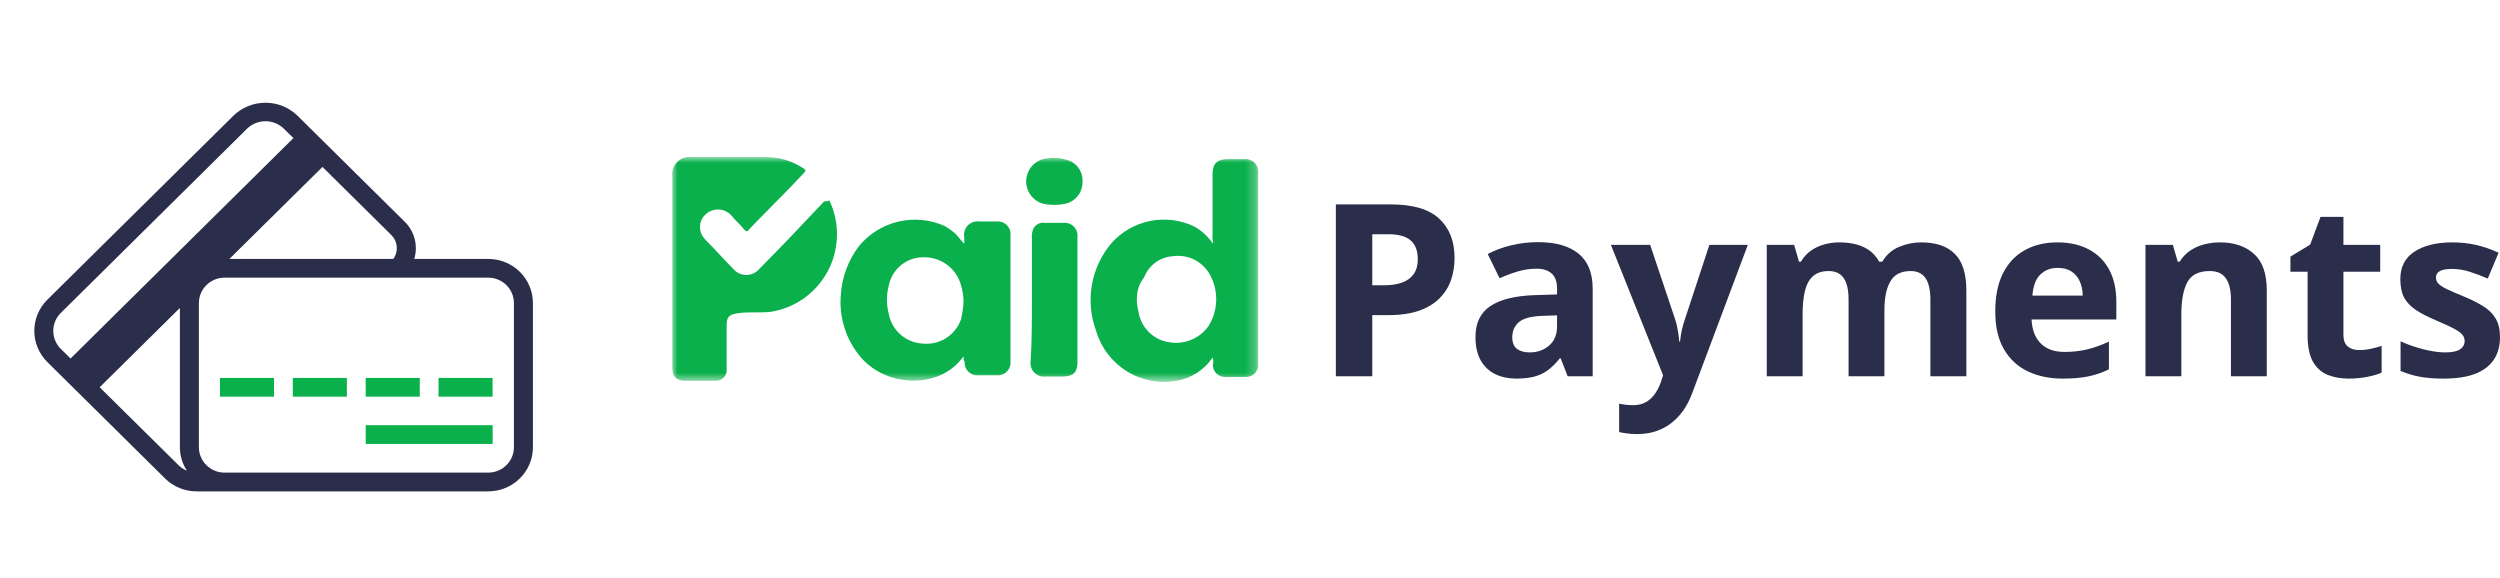 <svg xmlns="http://www.w3.org/2000/svg" width="238" height="55" viewBox="0 0 238 55" fill="none"><g clip-path="url(#clip0_13_10636)"><path d="M132.398 19.459C134.509 19.459 136.05 19.915 137.02 20.825C137.99 21.727 138.474 22.973 138.474 24.562C138.474 25.278 138.366 25.965 138.15 26.621C137.934 27.27 137.579 27.848 137.087 28.356C136.602 28.863 135.953 29.266 135.14 29.564C134.327 29.855 133.323 30.001 132.13 30.001H130.641V35.82H127.172V19.459H132.398ZM132.219 22.302H130.641V27.158H131.783C132.432 27.158 132.995 27.073 133.472 26.901C133.95 26.729 134.319 26.461 134.58 26.095C134.841 25.73 134.972 25.26 134.972 24.685C134.972 23.88 134.748 23.283 134.301 22.895C133.853 22.5 133.159 22.302 132.219 22.302Z" fill="#2B2E4A"></path><path d="M146.419 23.052C148.098 23.052 149.385 23.417 150.28 24.148C151.175 24.879 151.623 25.991 151.623 27.483V35.82H149.239L148.579 34.119H148.49C148.132 34.566 147.766 34.932 147.393 35.215C147.02 35.499 146.591 35.708 146.106 35.842C145.621 35.976 145.032 36.043 144.338 36.043C143.6 36.043 142.936 35.902 142.346 35.618C141.764 35.335 141.306 34.902 140.97 34.32C140.634 33.731 140.466 32.985 140.466 32.082C140.466 30.754 140.933 29.777 141.865 29.15C142.798 28.516 144.196 28.166 146.061 28.098L148.232 28.031V27.483C148.232 26.826 148.061 26.345 147.718 26.039C147.374 25.733 146.897 25.581 146.285 25.581C145.681 25.581 145.088 25.666 144.506 25.838C143.924 26.009 143.342 26.226 142.76 26.487L141.63 24.182C142.294 23.831 143.036 23.555 143.857 23.354C144.685 23.152 145.539 23.052 146.419 23.052ZM148.232 30.023L146.912 30.068C145.808 30.098 145.039 30.295 144.607 30.661C144.181 31.026 143.969 31.508 143.969 32.105C143.969 32.627 144.122 33 144.428 33.224C144.734 33.44 145.133 33.548 145.625 33.548C146.356 33.548 146.972 33.332 147.471 32.899C147.979 32.466 148.232 31.851 148.232 31.053V30.023Z" fill="#2B2E4A"></path><path d="M153.357 23.309H157.095L159.456 30.348C159.531 30.571 159.594 30.799 159.646 31.03C159.699 31.262 159.743 31.5 159.781 31.746C159.818 31.992 159.848 32.25 159.87 32.519H159.937C159.982 32.116 160.042 31.739 160.116 31.388C160.198 31.038 160.299 30.691 160.418 30.348L162.735 23.309H166.394L161.101 37.42C160.78 38.285 160.362 39.005 159.848 39.58C159.333 40.161 158.74 40.598 158.068 40.889C157.405 41.18 156.673 41.325 155.875 41.325C155.487 41.325 155.152 41.303 154.868 41.258C154.585 41.221 154.342 41.18 154.141 41.135V38.427C154.297 38.464 154.495 38.498 154.734 38.528C154.973 38.557 155.222 38.572 155.484 38.572C155.961 38.572 156.371 38.472 156.714 38.27C157.058 38.069 157.345 37.797 157.576 37.453C157.807 37.118 157.99 36.748 158.124 36.346L158.326 35.73L153.357 23.309Z" fill="#2B2E4A"></path><path d="M182.888 23.074C184.306 23.074 185.376 23.439 186.1 24.171C186.831 24.894 187.197 26.058 187.197 27.662V35.82H183.772V28.512C183.772 27.617 183.619 26.942 183.314 26.487C183.008 26.032 182.534 25.804 181.892 25.804C180.99 25.804 180.348 26.129 179.968 26.778C179.587 27.419 179.397 28.341 179.397 29.542V35.82H175.984V28.512C175.984 27.916 175.917 27.416 175.783 27.013C175.648 26.61 175.443 26.308 175.167 26.107C174.891 25.905 174.537 25.804 174.104 25.804C173.47 25.804 172.97 25.965 172.605 26.285C172.246 26.599 171.989 27.065 171.832 27.684C171.683 28.296 171.609 29.046 171.609 29.934V35.82H168.196V23.309H170.803L171.262 24.909H171.452C171.706 24.477 172.023 24.126 172.403 23.857C172.791 23.589 173.216 23.391 173.679 23.264C174.141 23.137 174.611 23.074 175.089 23.074C176.006 23.074 176.782 23.223 177.416 23.522C178.058 23.82 178.55 24.282 178.893 24.909H179.196C179.569 24.268 180.095 23.801 180.773 23.51C181.46 23.219 182.165 23.074 182.888 23.074Z" fill="#2B2E4A"></path><path d="M195.869 23.074C197.025 23.074 198.021 23.298 198.857 23.745C199.692 24.186 200.338 24.827 200.793 25.67C201.248 26.513 201.475 27.543 201.475 28.759V30.415H193.407C193.444 31.377 193.732 32.134 194.269 32.686C194.813 33.231 195.567 33.503 196.529 33.503C197.327 33.503 198.059 33.421 198.722 33.257C199.386 33.093 200.069 32.847 200.77 32.519V35.159C200.151 35.465 199.502 35.689 198.823 35.831C198.152 35.972 197.335 36.043 196.373 36.043C195.119 36.043 194.008 35.812 193.038 35.35C192.075 34.887 191.318 34.182 190.766 33.235C190.222 32.287 189.949 31.094 189.949 29.654C189.949 28.192 190.196 26.976 190.688 26.006C191.188 25.029 191.882 24.297 192.769 23.812C193.657 23.32 194.69 23.074 195.869 23.074ZM195.891 25.502C195.227 25.502 194.675 25.715 194.235 26.14C193.803 26.565 193.553 27.233 193.485 28.143H198.275C198.267 27.636 198.174 27.184 197.995 26.789C197.824 26.394 197.562 26.08 197.212 25.849C196.869 25.618 196.428 25.502 195.891 25.502Z" fill="#2B2E4A"></path><path d="M211.356 23.074C212.692 23.074 213.766 23.439 214.579 24.171C215.392 24.894 215.799 26.058 215.799 27.662V35.82H212.386V28.512C212.386 27.617 212.222 26.942 211.893 26.487C211.573 26.032 211.065 25.804 210.371 25.804C209.327 25.804 208.615 26.159 208.234 26.867C207.854 27.576 207.663 28.598 207.663 29.934V35.82H204.25V23.309H206.858L207.317 24.909H207.507C207.775 24.477 208.107 24.126 208.503 23.857C208.906 23.589 209.349 23.391 209.834 23.264C210.327 23.137 210.834 23.074 211.356 23.074Z" fill="#2B2E4A"></path><path d="M224.583 33.324C224.956 33.324 225.318 33.287 225.668 33.212C226.027 33.138 226.381 33.044 226.732 32.932V35.473C226.366 35.637 225.911 35.771 225.366 35.876C224.829 35.987 224.24 36.043 223.598 36.043C222.852 36.043 222.181 35.924 221.584 35.685C220.995 35.439 220.528 35.018 220.185 34.421C219.85 33.817 219.682 32.977 219.682 31.903V25.872H218.048V24.428L219.928 23.287L220.913 20.646H223.095V23.309H226.597V25.872H223.095V31.903C223.095 32.38 223.229 32.739 223.498 32.977C223.774 33.209 224.135 33.324 224.583 33.324Z" fill="#2B2E4A"></path><path d="M238 32.105C238 32.955 237.799 33.675 237.396 34.264C237 34.846 236.407 35.29 235.617 35.596C234.826 35.894 233.841 36.043 232.662 36.043C231.789 36.043 231.04 35.987 230.413 35.876C229.794 35.764 229.167 35.577 228.533 35.316V32.496C229.212 32.802 229.939 33.056 230.715 33.257C231.499 33.451 232.185 33.548 232.774 33.548C233.438 33.548 233.912 33.451 234.195 33.257C234.486 33.056 234.632 32.794 234.632 32.474C234.632 32.265 234.572 32.078 234.453 31.914C234.341 31.743 234.095 31.552 233.714 31.343C233.334 31.127 232.737 30.847 231.924 30.504C231.14 30.176 230.495 29.844 229.988 29.508C229.488 29.173 229.115 28.777 228.869 28.322C228.63 27.86 228.511 27.274 228.511 26.565C228.511 25.409 228.958 24.54 229.854 23.958C230.756 23.369 231.961 23.074 233.468 23.074C234.244 23.074 234.982 23.152 235.684 23.309C236.392 23.466 237.12 23.715 237.866 24.059L236.836 26.52C236.217 26.252 235.631 26.032 235.079 25.86C234.535 25.689 233.979 25.603 233.412 25.603C232.912 25.603 232.535 25.67 232.282 25.804C232.028 25.939 231.901 26.144 231.901 26.42C231.901 26.621 231.965 26.8 232.092 26.957C232.226 27.114 232.48 27.289 232.853 27.483C233.233 27.669 233.789 27.912 234.52 28.21C235.229 28.501 235.844 28.807 236.366 29.128C236.888 29.441 237.291 29.833 237.575 30.303C237.858 30.765 238 31.366 238 32.105Z" fill="#2B2E4A"></path><mask id="mask0_13_10636" style="mask-type:luminance" maskUnits="userSpaceOnUse" x="64" y="14" width="56" height="23"><path d="M119.743 14.94H64V36.33H119.743V14.94Z" fill="white"></path></mask><g mask="url(#mask0_13_10636)"><path d="M78.949 19.065C79.45 20.113 79.701 21.264 79.68 22.427C79.66 23.589 79.369 24.731 78.832 25.761C78.294 26.791 77.524 27.681 76.584 28.361C75.643 29.042 74.557 29.493 73.412 29.679C72.403 29.8 71.394 29.679 70.385 29.8C69.376 29.921 69.175 30.164 69.175 31.013V35.117C69.192 35.252 69.181 35.389 69.143 35.52C69.106 35.651 69.042 35.773 68.957 35.879C68.871 35.985 68.765 36.072 68.644 36.136C68.524 36.199 68.392 36.238 68.257 36.249H65.231C64.373 36.249 64 35.845 64 34.996V16.8C63.968 16.552 63.992 16.3 64.072 16.063C64.151 15.826 64.283 15.611 64.458 15.432C64.633 15.254 64.846 15.118 65.082 15.034C65.317 14.951 65.568 14.922 65.816 14.95H72.877C74.162 14.94 75.42 15.317 76.488 16.032C76.73 16.153 76.73 16.275 76.488 16.517C74.803 18.327 72.998 20.076 71.313 21.834C71.192 22.077 71.071 22.077 70.829 21.834C70.466 21.349 69.982 20.985 69.619 20.5C69.312 20.168 68.889 19.969 68.438 19.946C67.987 19.924 67.546 20.079 67.208 20.379C67.045 20.517 66.912 20.687 66.815 20.877C66.718 21.068 66.659 21.275 66.643 21.488C66.626 21.701 66.651 21.916 66.717 22.119C66.783 22.323 66.888 22.511 67.026 22.673L67.137 22.805C68.146 23.816 68.953 24.746 69.911 25.706C70.214 26.009 70.624 26.178 71.051 26.178C71.478 26.178 71.888 26.009 72.191 25.706L72.322 25.564C74.34 23.543 76.418 21.339 78.465 19.166C78.728 19.176 78.828 19.176 78.949 19.065Z" fill="#0AB04C"></path><path d="M115.445 34.033C115.053 34.615 114.547 35.112 113.957 35.492C113.368 35.873 112.707 36.13 112.016 36.246C110.378 36.543 108.688 36.222 107.273 35.344C105.857 34.467 104.816 33.096 104.349 31.495C103.831 30.101 103.692 28.594 103.947 27.128C104.203 25.663 104.843 24.291 105.802 23.156C106.774 22.061 108.078 21.314 109.513 21.032C110.948 20.749 112.437 20.944 113.751 21.589C114.421 21.979 114.997 22.515 115.435 23.156C115.556 23.035 115.435 22.913 115.435 22.792V16.595C115.435 15.514 115.919 15.15 116.888 15.15H118.451C118.63 15.131 118.81 15.152 118.98 15.212C119.149 15.272 119.303 15.368 119.431 15.495C119.558 15.622 119.656 15.775 119.717 15.945C119.778 16.114 119.8 16.295 119.783 16.474V34.872C119.748 35.141 119.62 35.39 119.421 35.575C119.222 35.759 118.964 35.868 118.693 35.882H116.676C116.514 35.893 116.352 35.869 116.201 35.811C116.049 35.754 115.911 35.665 115.797 35.55C115.682 35.435 115.594 35.297 115.536 35.146C115.479 34.994 115.455 34.831 115.465 34.669C115.523 34.46 115.516 34.238 115.445 34.033ZM108.223 28.352C108.221 28.798 108.275 29.243 108.384 29.676C108.496 30.405 108.837 31.08 109.357 31.602C109.878 32.123 110.551 32.465 111.279 32.577C111.995 32.706 112.732 32.628 113.405 32.35C114.077 32.072 114.655 31.607 115.072 31.01C115.538 30.25 115.784 29.375 115.784 28.483C115.784 27.591 115.538 26.716 115.072 25.956C114.716 25.399 114.209 24.956 113.611 24.678C113.012 24.401 112.346 24.3 111.693 24.389C111.084 24.42 110.498 24.627 110.006 24.986C109.513 25.345 109.135 25.84 108.919 26.411C108.475 26.959 108.236 27.645 108.243 28.352H108.223Z" fill="#0AB04C"></path><path d="M91.73 33.913C89.561 37.047 84.498 36.946 81.966 34.035C80.573 32.41 79.88 30.298 80.039 28.162C80.131 26.456 80.728 24.816 81.754 23.451C82.719 22.273 84.043 21.446 85.523 21.097C87.004 20.748 88.557 20.897 89.945 21.52C90.303 21.731 90.641 21.975 90.954 22.248C91.196 22.491 91.438 22.844 91.801 23.208V22.612C91.759 22.409 91.767 22.199 91.825 22C91.882 21.8 91.986 21.618 92.129 21.468C92.272 21.318 92.448 21.205 92.644 21.138C92.84 21.072 93.049 21.053 93.254 21.085H94.868C95.047 21.066 95.229 21.088 95.399 21.148C95.569 21.208 95.724 21.306 95.851 21.434C95.979 21.562 96.076 21.717 96.137 21.887C96.197 22.058 96.218 22.24 96.199 22.42V34.388C96.216 34.547 96.201 34.707 96.156 34.86C96.111 35.013 96.036 35.156 95.936 35.28C95.835 35.404 95.712 35.507 95.572 35.583C95.432 35.659 95.278 35.706 95.12 35.723H93.173C92.993 35.744 92.811 35.724 92.639 35.664C92.468 35.605 92.313 35.507 92.185 35.379C92.057 35.25 91.959 35.094 91.9 34.923C91.84 34.751 91.82 34.569 91.841 34.388C91.73 34.388 91.73 34.156 91.73 33.913ZM91.73 28.596C91.71 28.106 91.628 27.621 91.488 27.151C91.278 26.384 90.82 25.707 90.188 25.227C89.555 24.746 88.782 24.488 87.988 24.492C87.204 24.468 86.437 24.722 85.821 25.208C85.205 25.694 84.779 26.382 84.619 27.151C84.376 28.058 84.376 29.013 84.619 29.92C84.765 30.663 85.149 31.337 85.714 31.839C86.279 32.341 86.993 32.644 87.746 32.7C88.537 32.804 89.341 32.633 90.022 32.216C90.703 31.798 91.22 31.159 91.488 30.406C91.628 29.812 91.709 29.206 91.73 28.596Z" fill="#0AB04C"></path><path d="M98.236 28.596V22.662C98.208 22.377 98.25 22.089 98.357 21.823C98.444 21.616 98.597 21.445 98.793 21.335C98.988 21.225 99.215 21.183 99.436 21.217H101.252C101.431 21.199 101.611 21.222 101.78 21.283C101.949 21.344 102.102 21.442 102.229 21.57C102.355 21.697 102.452 21.852 102.511 22.021C102.571 22.191 102.592 22.372 102.573 22.551V34.51C102.573 35.52 102.089 35.844 101.131 35.844H99.557C99.361 35.871 99.16 35.852 98.972 35.788C98.784 35.724 98.614 35.618 98.474 35.477C98.334 35.336 98.228 35.164 98.166 34.975C98.104 34.786 98.086 34.585 98.115 34.388C98.236 32.579 98.236 30.527 98.236 28.596Z" fill="#0AB04C"></path><path d="M103.057 17.243C103.082 17.755 102.919 18.258 102.6 18.658C102.28 19.059 101.826 19.328 101.322 19.416C100.686 19.538 100.032 19.538 99.395 19.416C98.88 19.297 98.425 18.995 98.114 18.567C97.803 18.139 97.656 17.613 97.7 17.085C97.744 16.557 97.976 16.063 98.354 15.693C98.732 15.323 99.231 15.101 99.759 15.069C100.322 14.984 100.898 15.025 101.443 15.191C101.911 15.286 102.33 15.545 102.625 15.921C102.921 16.296 103.074 16.765 103.057 17.243Z" fill="#0AB04C"></path></g><path d="M46.485 24.649H39.439C39.624 24.036 39.638 23.386 39.481 22.766C39.324 22.146 39.001 21.579 38.545 21.125L28.277 10.971C27.468 10.206 26.391 9.78 25.272 9.78C24.153 9.78 23.076 10.206 22.267 10.971L4.51 28.528C3.713 29.316 3.265 30.385 3.265 31.5C3.265 32.615 3.713 33.684 4.51 34.472L15.713 45.549C16.107 45.941 16.577 46.251 17.094 46.462C17.611 46.673 18.166 46.781 18.725 46.778H46.485C47.612 46.777 48.692 46.334 49.489 45.546C50.285 44.758 50.734 43.69 50.735 42.576V28.85C50.734 27.736 50.285 26.668 49.489 25.881C48.692 25.093 47.612 24.65 46.485 24.649ZM37.447 24.649H21.84L30.699 15.891L37.268 22.388C37.562 22.684 37.741 23.073 37.773 23.487C37.805 23.9 37.689 24.312 37.444 24.649H37.447ZM5.074 31.5C5.073 31.182 5.136 30.868 5.259 30.574C5.381 30.281 5.562 30.015 5.789 29.79L23.544 12.227C24.009 11.787 24.628 11.541 25.272 11.541C25.916 11.541 26.535 11.787 27 12.227L27.932 13.147L6.718 34.13L5.786 33.209C5.559 32.985 5.38 32.718 5.258 32.425C5.135 32.132 5.073 31.817 5.074 31.5ZM9.488 36.867L17.125 29.316V42.576C17.128 43.37 17.36 44.146 17.795 44.814C17.495 44.692 17.223 44.513 16.995 44.286L9.488 36.867ZM48.926 42.576C48.925 43.217 48.668 43.83 48.21 44.283C47.753 44.736 47.133 44.992 46.485 44.994H21.38C20.731 44.993 20.11 44.738 19.652 44.285C19.193 43.832 18.935 43.217 18.934 42.576V28.85C18.935 28.209 19.193 27.595 19.652 27.142C20.11 26.689 20.731 26.433 21.38 26.433H46.485C47.133 26.435 47.753 26.69 48.21 27.143C48.668 27.597 48.925 28.21 48.926 28.85V42.576Z" fill="#2B2E4A"></path><path d="M26.085 35.979H20.938V37.763H26.085V35.979Z" fill="#0AB04C"></path><path d="M33.022 35.979H27.876V37.763H33.022V35.979Z" fill="#0AB04C"></path><path d="M39.962 35.979H34.816V37.763H39.962V35.979Z" fill="#0AB04C"></path><path d="M46.894 35.979H41.747V37.763H46.894V35.979Z" fill="#0AB04C"></path><path d="M46.9 40.479H34.816V42.263H46.9V40.479Z" fill="#0AB04C"></path></g><defs><clipPath id="clip0_13_10636"><rect width="238" height="54" fill="white" transform="translate(0 0.94)"></rect></clipPath></defs></svg>